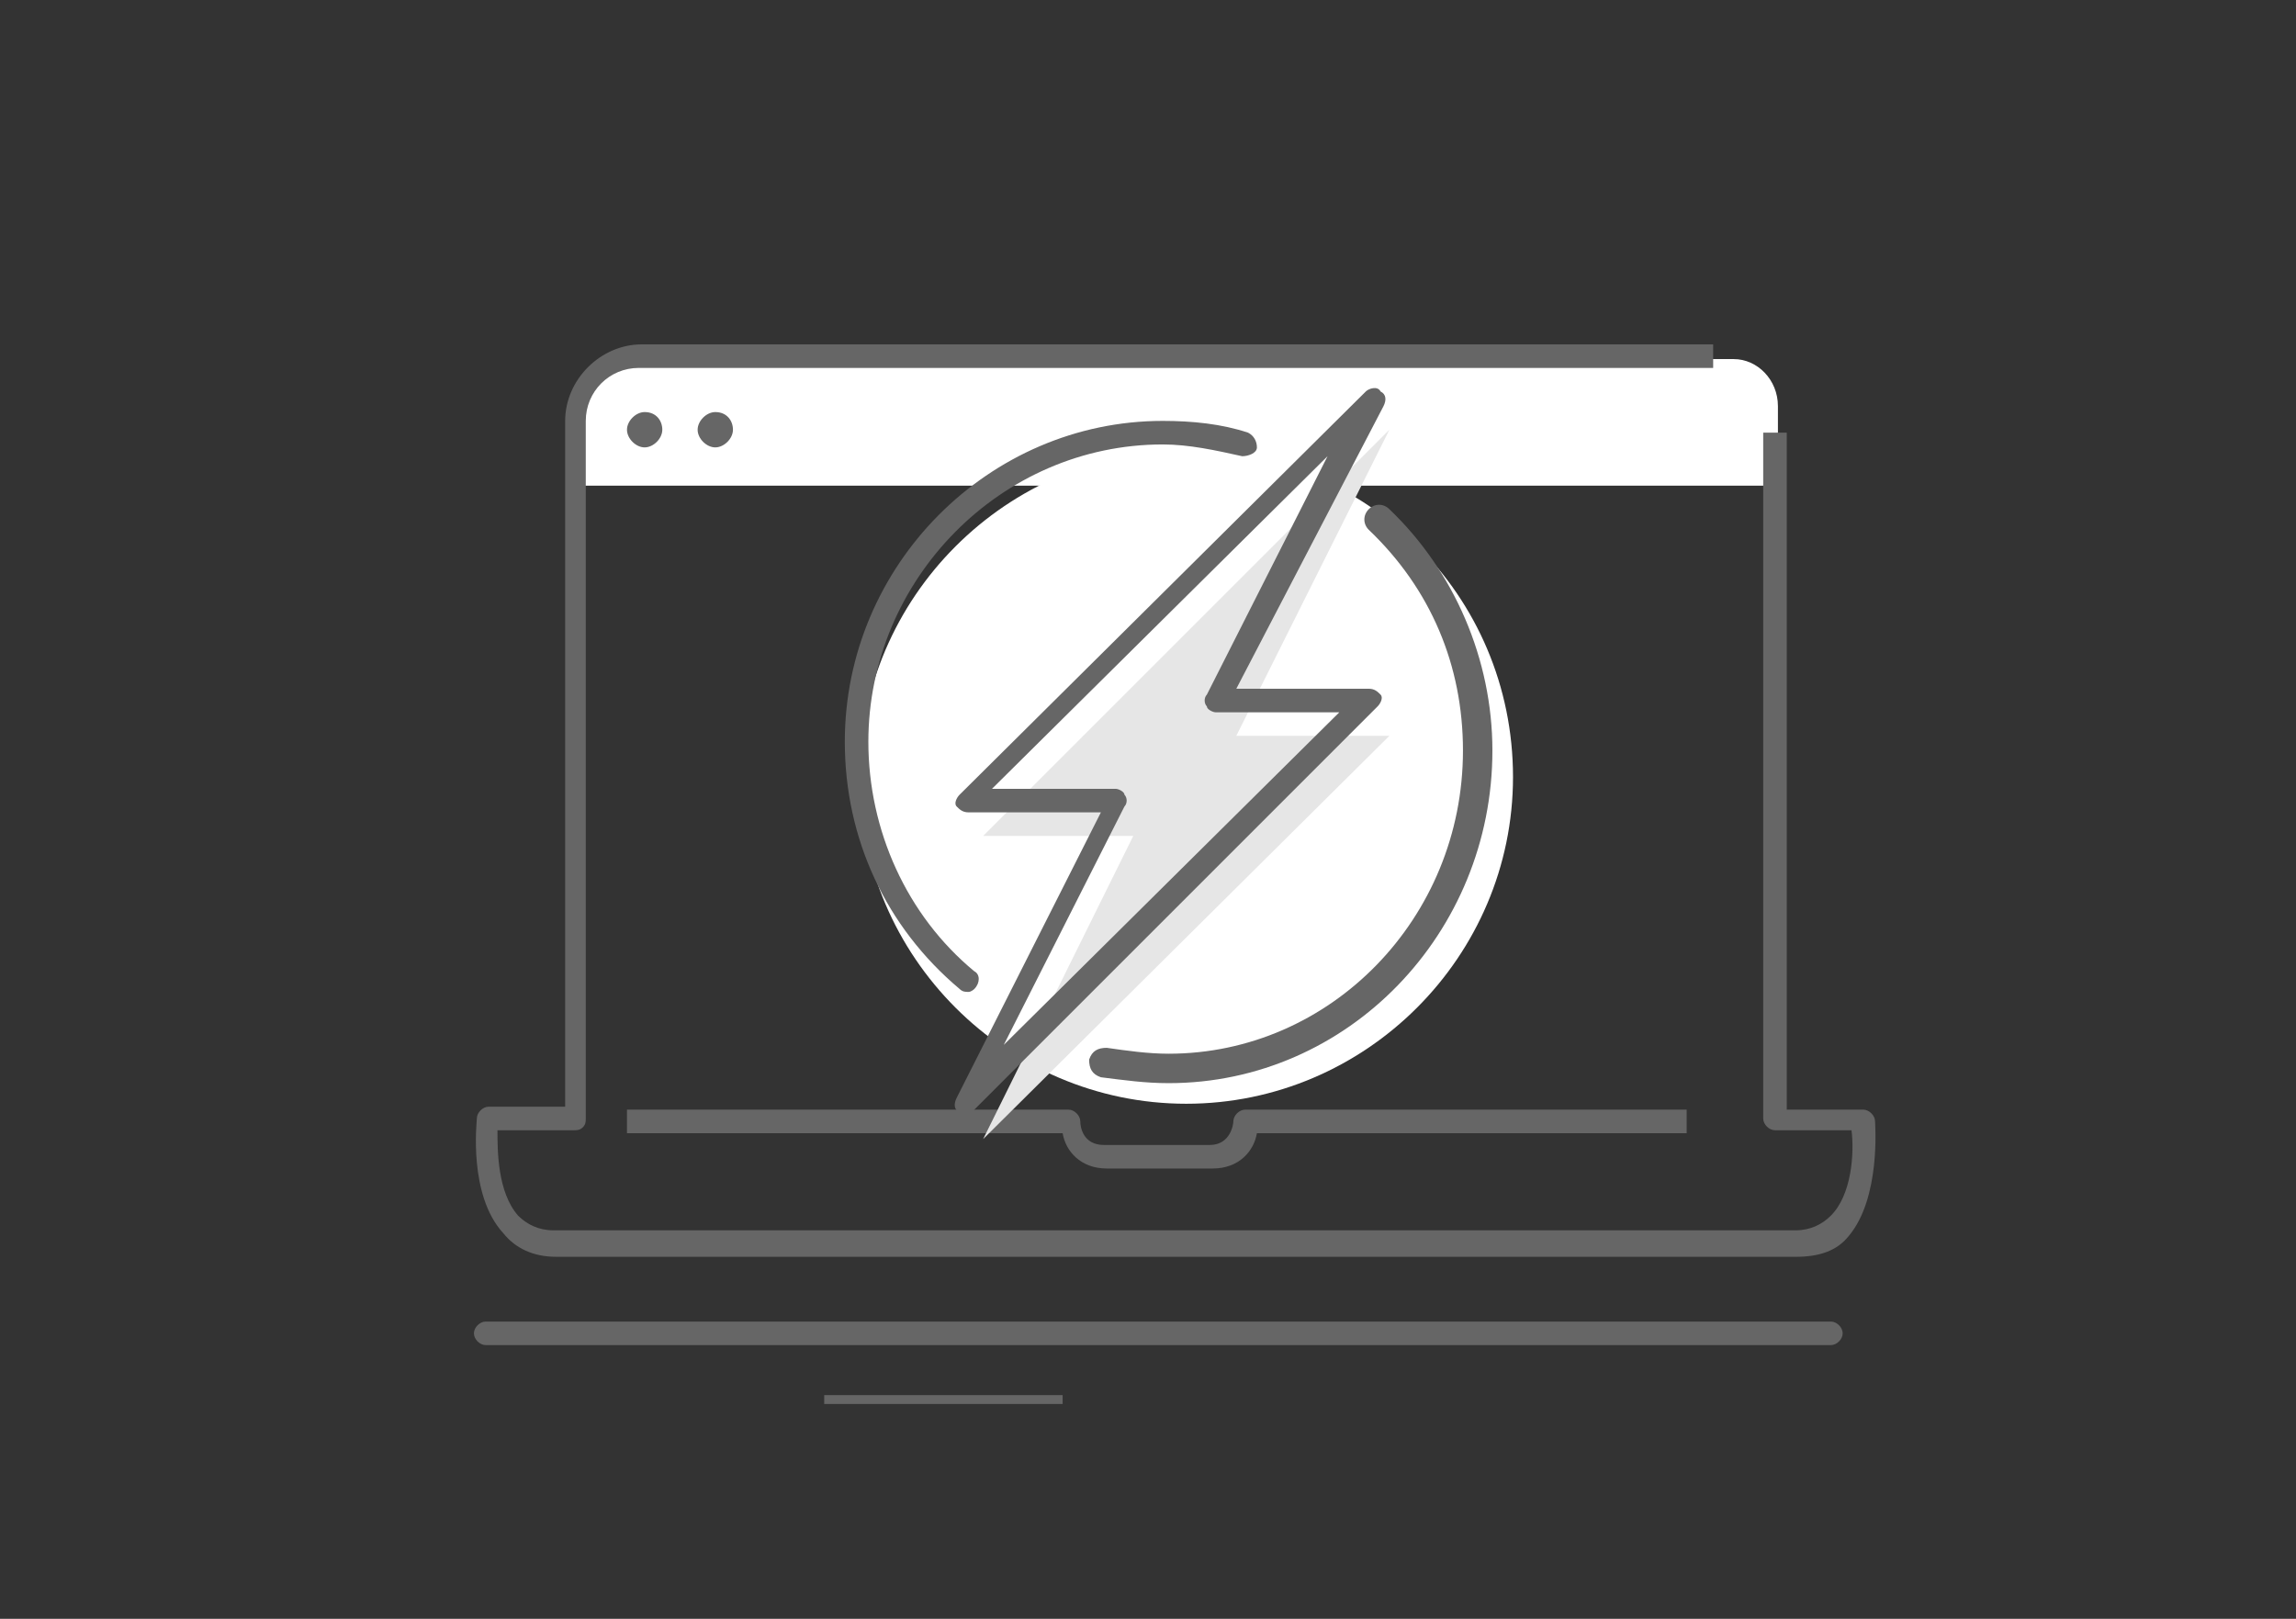 <svg xmlns="http://www.w3.org/2000/svg" xmlns:xlink="http://www.w3.org/1999/xlink" viewBox="0 0 78 55" enable-background="new 0 0 78 55"><rect x="0" y="0" width="78" height="55" fill="#333333" stroke="none"/><style type="text/css">.st0{clip-path:url(#SVGID_2_);fill:#666666;} .st1{clip-path:url(#SVGID_4_);} .st2{clip-path:url(#SVGID_6_);enable-background:new ;} .st3{clip-path:url(#SVGID_8_);} .st4{clip-path:url(#SVGID_10_);fill:#666666;} .st5{clip-path:url(#SVGID_12_);} .st6{clip-path:url(#SVGID_14_);fill:#FFFFFF;} .st7{clip-path:url(#SVGID_16_);} .st8{clip-path:url(#SVGID_18_);fill:#666666;} .st9{clip-path:url(#SVGID_20_);} .st10{clip-path:url(#SVGID_22_);fill:#666666;} .st11{clip-path:url(#SVGID_24_);fill:#666666;} .st12{clip-path:url(#SVGID_24_);fill:#E6E6E6;} .st13{clip-path:url(#SVGID_26_);} .st14{clip-path:url(#SVGID_28_);fill:#FFFFFF;} .st15{clip-path:url(#SVGID_30_);} .st16{clip-path:url(#SVGID_32_);fill:#E6E6E6;} .st17{clip-path:url(#SVGID_34_);fill:#666666;}</style><defs><path id="SVGID_1_" d="M15.9 11.7h48.1v36.7h-48.1z"/></defs><clipPath id="SVGID_2_"><use xlink:href="#SVGID_1_" overflow="visible"/></clipPath><path class="st0" d="M62.2 45.7h-45.7c-.2 0-.4-.2-.4-.4s.2-.4.4-.4h45.7c.2 0 .4.2.4.4s-.2.4-.4.4z"/><defs><path id="SVGID_3_" d="M28 47.4h8.1v.3h-8.1z"/></defs><clipPath id="SVGID_4_"><use xlink:href="#SVGID_3_" overflow="visible"/></clipPath><g class="st1"><defs><path id="SVGID_5_" d="M15.9 11.7h48.1v36.7h-48.1z"/></defs><clipPath id="SVGID_6_"><use xlink:href="#SVGID_5_" overflow="visible"/></clipPath><g class="st2"><defs><path id="SVGID_7_" d="M27.4 46.6h9.7v1.7h-9.7z"/></defs><clipPath id="SVGID_8_"><use xlink:href="#SVGID_7_" overflow="visible"/></clipPath><g class="st3"><defs><path id="SVGID_9_" d="M28 47.2h8.6v.6h-8.6z"/></defs><clipPath id="SVGID_10_"><use xlink:href="#SVGID_9_" overflow="visible"/></clipPath><path class="st4" d="M36.1 47.9h-8.1c-.3 0-.5-.2-.5-.5s.2-.5.5-.5h8.1c.3 0 .5.2.5.5s-.2.5-.5.5z"/></g></g></g><defs><path id="SVGID_11_" d="M19.5 16.5v-2.7c0-.9.7-1.6 1.5-1.6h37.9c.8 0 1.5.7 1.5 1.6v2.7h-40.9z"/></defs><clipPath id="SVGID_12_"><use xlink:href="#SVGID_11_" overflow="visible"/></clipPath><g class="st5"><defs><path id="SVGID_13_" d="M15.9 11.7h48.1v36.7h-48.1z"/></defs><clipPath id="SVGID_14_"><use xlink:href="#SVGID_13_" overflow="visible"/></clipPath><path class="st6" d="M16.7 9.4h46.6v9.9h-46.6z"/></g><defs><path id="SVGID_15_" d="M22.5 14.6c0 .3-.3.6-.6.6s-.6-.3-.6-.6.3-.6.6-.6c.4 0 .6.3.6.6"/></defs><clipPath id="SVGID_16_"><use xlink:href="#SVGID_15_" overflow="visible"/></clipPath><g class="st7"><defs><path id="SVGID_17_" d="M15.9 11.7h48.1v36.7h-48.1z"/></defs><clipPath id="SVGID_18_"><use xlink:href="#SVGID_17_" overflow="visible"/></clipPath><path class="st8" d="M18.5 11.2h6.9v6.9h-6.9z"/></g><defs><path id="SVGID_19_" d="M24.9 14.6c0 .3-.3.6-.6.6s-.6-.3-.6-.6.3-.6.6-.6c.4 0 .6.3.6.6"/></defs><clipPath id="SVGID_20_"><use xlink:href="#SVGID_19_" overflow="visible"/></clipPath><g class="st9"><defs><path id="SVGID_21_" d="M15.9 11.7h48.1v36.7h-48.1z"/></defs><clipPath id="SVGID_22_"><use xlink:href="#SVGID_21_" overflow="visible"/></clipPath><path class="st10" d="M20.9 11.2h6.9v6.9h-6.9z"/></g><defs><path id="SVGID_23_" d="M15.9 11.7h48.1v36.7h-48.1z"/></defs><clipPath id="SVGID_24_"><use xlink:href="#SVGID_23_" overflow="visible"/></clipPath><path class="st11" d="M41.2 39.7h-3.6c-.9 0-1.4-.6-1.5-1.2h-14.8v-.8h15c.2 0 .4.2.4.4s.1.8.8.8h3.6c.7 0 .8-.7.8-.8 0-.2.2-.4.4-.4h15v.8h-14.6c-.1.6-.6 1.2-1.5 1.2z"/><path class="st12" d="M37.6 29.8h12.6v1h-12.6z"/><path class="st11" d="M61 42.7h-42.1c-.8 0-1.4-.3-1.8-.8-1.2-1.3-.9-3.8-.9-3.9 0-.2.2-.4.4-.4h2.6v-23.3c0-1.4 1.2-2.6 2.6-2.6h36.4v.8h-36.5c-1 0-1.8.8-1.8 1.8v23.7c0 .1 0 .2-.1.3-.1.1-.2.1-.3.1h-2.6c0 .7 0 2.1.7 2.9.3.3.7.5 1.2.5h42.2c.5 0 .9-.2 1.2-.5.7-.7.8-2.1.7-2.9h-2.6c-.2 0-.4-.2-.4-.4v-23.3h.8v23h2.6c.2 0 .4.2.4.4 0 .1.2 2.6-.9 3.9-.4.5-1 .7-1.8.7z"/><defs><path id="SVGID_25_" d="M51.4 26.4c0 6.1-5 11.1-11.1 11.1s-11.1-5-11.1-11.1 5-11.1 11.1-11.1 11.1 4.9 11.1 11.1"/></defs><clipPath id="SVGID_26_"><use xlink:href="#SVGID_25_" overflow="visible"/></clipPath><g class="st13"><defs><path id="SVGID_27_" d="M15.9 11.7h48.1v36.7h-48.1z"/></defs><clipPath id="SVGID_28_"><use xlink:href="#SVGID_27_" overflow="visible"/></clipPath><path class="st14" d="M26.3 12.4h28v28h-28z"/></g><defs><path id="SVGID_29_" d="M42 25h5.2l-13.8 13.7 5.1-10.3h-5.1l13.8-13.8z"/></defs><clipPath id="SVGID_30_"><use xlink:href="#SVGID_29_" overflow="visible"/></clipPath><g class="st15"><defs><path id="SVGID_31_" d="M15.9 11.7h48.1v36.7h-48.1z"/></defs><clipPath id="SVGID_32_"><use xlink:href="#SVGID_31_" overflow="visible"/></clipPath><path class="st16" d="M30.5 11.8h19.6v29.8h-19.6z"/></g><defs><path id="SVGID_33_" d="M15.9 11.7h48.1v36.7h-48.1z"/></defs><clipPath id="SVGID_34_"><use xlink:href="#SVGID_33_" overflow="visible"/></clipPath><path class="st17" d="M32.9 33.7c-.1 0-.2 0-.3-.1-2.5-2.1-3.9-5.1-3.9-8.4 0-6 4.9-10.9 10.8-10.9 1 0 2 .1 2.9.4.2.1.3.3.3.5s-.3.3-.5.3c-.9-.2-1.8-.4-2.7-.4-5.5 0-10 4.6-10 10.1 0 3 1.3 5.9 3.6 7.8.2.1.2.4 0 .6 0 0-.1.1-.2.1zM39.7 36.8c-.8 0-1.5-.1-2.3-.2-.3-.1-.4-.3-.4-.6.1-.3.3-.4.6-.4.7.1 1.4.2 2.1.2 5.5 0 10-4.6 10-10.3 0-2.9-1.1-5.5-3.2-7.5-.2-.2-.2-.5 0-.7.2-.2.5-.2.7 0 2.2 2.1 3.5 5.1 3.5 8.2 0 6.2-4.9 11.3-11 11.3zM32.8 37.9c-.1 0-.2 0-.2-.1-.2-.1-.2-.3-.1-.5l4.9-9.7h-4.5c-.2 0-.3-.1-.4-.2-.1-.1 0-.3.1-.4l13.8-13.7c.1-.1.4-.2.5 0 .2.1.2.3.1.5l-5 9.6h4.5c.2 0 .3.1.4.2.1.1 0 .3-.1.4l-13.8 13.8c0 .1-.1.1-.2.1zm.9-11.1h4.2c.1 0 .3.1.3.2.1.1.1.3 0 .4l-4.1 8.1 11.4-11.3h-4.2c-.1 0-.3-.1-.3-.2-.1-.1-.1-.3 0-.4l4.1-8.1-11.4 11.3z"/></svg>
